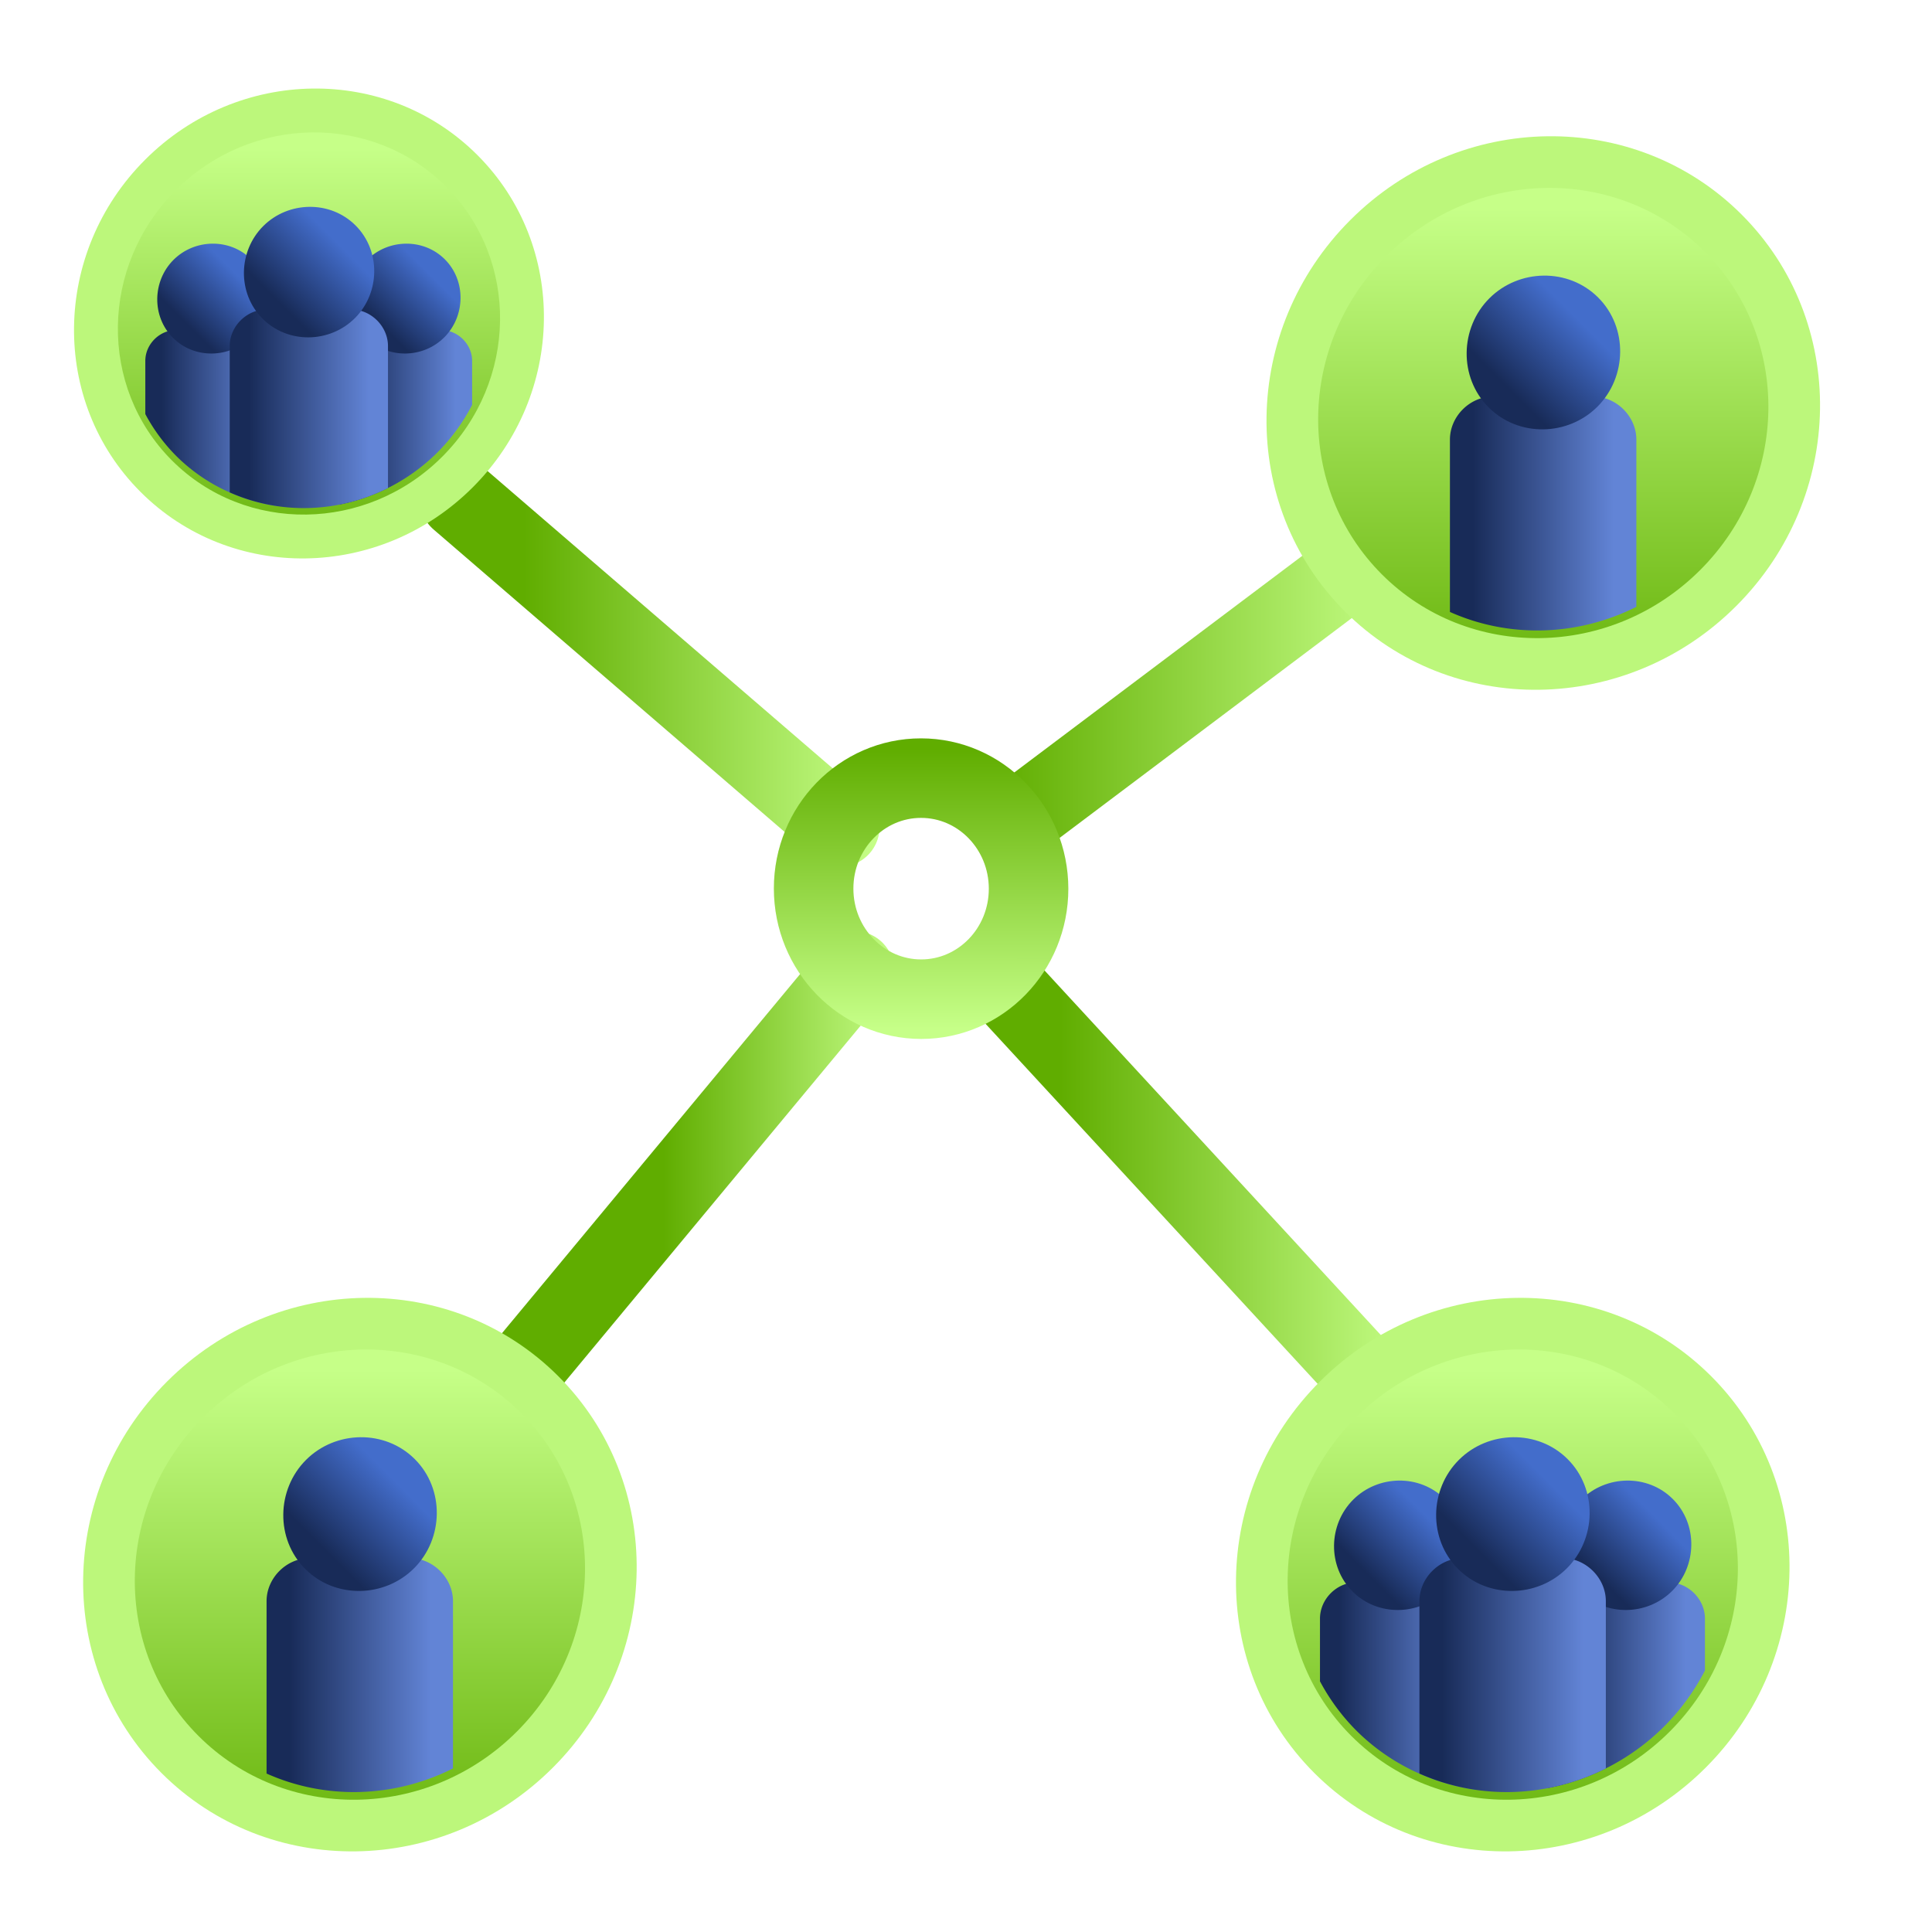 <svg xmlns:inkscape="http://www.inkscape.org/namespaces/inkscape" xmlns:sodipodi="http://sodipodi.sourceforge.net/DTD/sodipodi-0.dtd" xmlns:xlink="http://www.w3.org/1999/xlink" xmlns="http://www.w3.org/2000/svg" xmlns:svg="http://www.w3.org/2000/svg" width="256" height="256" viewBox="0 0 67.733 67.733" id="svg1" inkscape:version="1.3.2 (091e20e, 2023-11-25, custom)" sodipodi:docname="community.svg" xml:space="preserve"><defs id="defs1"><linearGradient id="linearGradient144" inkscape:collect="always"><stop style="stop-color:#182b58;stop-opacity:1;" offset="0" id="stop144"></stop><stop style="stop-color:#6284d6;stop-opacity:1;" offset="1" id="stop145"></stop></linearGradient><linearGradient id="linearGradient154" inkscape:collect="always"><stop style="stop-color:#182b58;stop-opacity:1;" offset="0" id="stop153"></stop><stop style="stop-color:#436dcb;stop-opacity:1;" offset="1" id="stop154"></stop></linearGradient><linearGradient inkscape:collect="always" xlink:href="#linearGradient167" id="linearGradient7" gradientUnits="userSpaceOnUse" gradientTransform="matrix(0.739,0,0,0.739,-79.776,22.01)" x1="143.452" y1="-73.478" x2="156.728" y2="-73.478"></linearGradient><linearGradient id="linearGradient167" inkscape:collect="always"><stop style="stop-color:#60ad00;stop-opacity:1;" offset="0" id="stop167"></stop><stop style="stop-color:#c6ff88;stop-opacity:1;" offset="1" id="stop168"></stop></linearGradient><linearGradient inkscape:collect="always" xlink:href="#linearGradient167" id="linearGradient48" x1="31.205" y1="25.582" x2="47.95" y2="25.582" gradientUnits="userSpaceOnUse" gradientTransform="matrix(0.85,0,0,0.85,8.4,8.019)"></linearGradient><linearGradient inkscape:collect="always" xlink:href="#linearGradient167" id="linearGradient49" x1="11.722" y1="18.467" x2="26.378" y2="18.467" gradientUnits="userSpaceOnUse" gradientTransform="matrix(0.85,0,0,0.85,8.4,8.019)"></linearGradient><linearGradient inkscape:collect="always" xlink:href="#linearGradient167" id="linearGradient52" x1="17.474" y1="37.485" x2="27.208" y2="37.485" gradientUnits="userSpaceOnUse" gradientTransform="matrix(0.85,0,0,0.85,8.4,8.019)"></linearGradient><linearGradient inkscape:collect="always" xlink:href="#linearGradient167" id="linearGradient59" gradientUnits="userSpaceOnUse" gradientTransform="matrix(0.85,0,0,0.85,27.212,24.75)" x1="11.722" y1="18.467" x2="26.378" y2="18.467"></linearGradient><linearGradient inkscape:collect="always" xlink:href="#linearGradient144" id="linearGradient60" gradientUnits="userSpaceOnUse" gradientTransform="matrix(0.413,0,0,0.612,10.086,-21.623)" x1="5.57" y1="57.428" x2="17.854" y2="57.428"></linearGradient><linearGradient inkscape:collect="always" xlink:href="#linearGradient154" id="linearGradient61" gradientUnits="userSpaceOnUse" gradientTransform="matrix(0.266,0,0,0.266,-35.877,36.595)" x1="143.452" y1="-73.478" x2="156.728" y2="-73.478"></linearGradient><linearGradient inkscape:collect="always" xlink:href="#linearGradient144" id="linearGradient62" gradientUnits="userSpaceOnUse" gradientTransform="matrix(0.413,0,0,0.612,10.086,-21.623)" x1="5.57" y1="57.428" x2="17.854" y2="57.428"></linearGradient><linearGradient inkscape:collect="always" xlink:href="#linearGradient154" id="linearGradient63" gradientUnits="userSpaceOnUse" gradientTransform="matrix(0.266,0,0,0.266,-35.877,36.595)" x1="143.452" y1="-73.478" x2="156.728" y2="-73.478"></linearGradient><linearGradient inkscape:collect="always" xlink:href="#linearGradient144" id="linearGradient64" gradientUnits="userSpaceOnUse" gradientTransform="matrix(0.413,0,0,0.612,10.086,-21.623)" x1="5.57" y1="57.428" x2="17.854" y2="57.428"></linearGradient><linearGradient inkscape:collect="always" xlink:href="#linearGradient154" id="linearGradient65" gradientUnits="userSpaceOnUse" gradientTransform="matrix(0.266,0,0,0.266,-35.877,36.595)" x1="143.452" y1="-73.478" x2="156.728" y2="-73.478"></linearGradient><linearGradient inkscape:collect="always" xlink:href="#linearGradient167" id="linearGradient67" x1="-5.416" y1="21.469" x2="3.62" y2="12.432" gradientUnits="userSpaceOnUse" gradientTransform="matrix(1.193,0,0,1.193,0.07,-3.032)"></linearGradient><linearGradient inkscape:collect="always" xlink:href="#linearGradient167" id="linearGradient78" gradientUnits="userSpaceOnUse" gradientTransform="matrix(1.193,0,0,1.193,0.07,-3.032)" x1="-5.416" y1="21.469" x2="3.62" y2="12.432"></linearGradient><linearGradient inkscape:collect="always" xlink:href="#linearGradient144" id="linearGradient79" gradientUnits="userSpaceOnUse" gradientTransform="matrix(0.413,0,0,0.612,10.086,-21.623)" x1="5.57" y1="57.428" x2="17.854" y2="57.428"></linearGradient><linearGradient inkscape:collect="always" xlink:href="#linearGradient154" id="linearGradient80" gradientUnits="userSpaceOnUse" gradientTransform="matrix(0.266,0,0,0.266,-35.877,36.595)" x1="143.452" y1="-73.478" x2="156.728" y2="-73.478"></linearGradient><linearGradient inkscape:collect="always" xlink:href="#linearGradient144" id="linearGradient81" gradientUnits="userSpaceOnUse" gradientTransform="matrix(0.413,0,0,0.612,10.086,-21.623)" x1="5.57" y1="57.428" x2="17.854" y2="57.428"></linearGradient><linearGradient inkscape:collect="always" xlink:href="#linearGradient154" id="linearGradient82" gradientUnits="userSpaceOnUse" gradientTransform="matrix(0.266,0,0,0.266,-35.877,36.595)" x1="143.452" y1="-73.478" x2="156.728" y2="-73.478"></linearGradient><linearGradient inkscape:collect="always" xlink:href="#linearGradient144" id="linearGradient83" gradientUnits="userSpaceOnUse" gradientTransform="matrix(0.413,0,0,0.612,10.086,-21.623)" x1="5.57" y1="57.428" x2="17.854" y2="57.428"></linearGradient><linearGradient inkscape:collect="always" xlink:href="#linearGradient154" id="linearGradient84" gradientUnits="userSpaceOnUse" gradientTransform="matrix(0.266,0,0,0.266,-35.877,36.595)" x1="143.452" y1="-73.478" x2="156.728" y2="-73.478"></linearGradient><linearGradient inkscape:collect="always" xlink:href="#linearGradient167" id="linearGradient106" gradientUnits="userSpaceOnUse" gradientTransform="matrix(1.193,0,0,1.193,0.07,-3.032)" x1="-5.416" y1="21.469" x2="3.62" y2="12.432"></linearGradient><linearGradient inkscape:collect="always" xlink:href="#linearGradient144" id="linearGradient111" gradientUnits="userSpaceOnUse" gradientTransform="matrix(0.413,0,0,0.612,10.086,-21.623)" x1="5.57" y1="57.428" x2="17.854" y2="57.428"></linearGradient><linearGradient inkscape:collect="always" xlink:href="#linearGradient154" id="linearGradient112" gradientUnits="userSpaceOnUse" gradientTransform="matrix(0.266,0,0,0.266,-35.877,36.595)" x1="143.452" y1="-73.478" x2="156.728" y2="-73.478"></linearGradient><linearGradient inkscape:collect="always" xlink:href="#linearGradient167" id="linearGradient116" gradientUnits="userSpaceOnUse" gradientTransform="matrix(1.193,0,0,1.193,0.07,-3.032)" x1="-5.416" y1="21.469" x2="3.62" y2="12.432"></linearGradient><linearGradient inkscape:collect="always" xlink:href="#linearGradient144" id="linearGradient117" gradientUnits="userSpaceOnUse" gradientTransform="matrix(0.413,0,0,0.612,10.086,-21.623)" x1="5.57" y1="57.428" x2="17.854" y2="57.428"></linearGradient><linearGradient inkscape:collect="always" xlink:href="#linearGradient154" id="linearGradient118" gradientUnits="userSpaceOnUse" gradientTransform="matrix(0.266,0,0,0.266,-35.877,36.595)" x1="143.452" y1="-73.478" x2="156.728" y2="-73.478"></linearGradient></defs><g inkscape:label="Layer 1" inkscape:groupmode="layer" id="layer1"><path style="fill:none;stroke:url(#linearGradient59);stroke-width:2.788;stroke-linecap:round;stroke-linejoin:round" d="M 48.002,48.419 34.922,34.238" id="path58" sodipodi:nodetypes="cc"></path><path style="fill:none;stroke:url(#linearGradient48);stroke-width:2.788;stroke-linecap:round;stroke-linejoin:round" d="M 47.161,20.098 35.563,28.824" id="path16" sodipodi:nodetypes="cc"></path><path style="fill:none;stroke:url(#linearGradient52);stroke-width:2.788;stroke-linecap:round;stroke-linejoin:round" d="M 29.956,34.037 17.274,49.313" id="path17" sodipodi:nodetypes="cc"></path><path style="fill:none;stroke:url(#linearGradient49);stroke-width:2.788;stroke-linecap:round;stroke-linejoin:round" d="M 29.443,28.993 16.111,17.507" id="path18" sodipodi:nodetypes="cc"></path><ellipse style="fill:none;stroke:url(#linearGradient7);stroke-width:2.788;stroke-linecap:round;stroke-linejoin:round" id="ellipse2" cx="31.14" cy="-32.278" rx="3.875" ry="3.768" transform="matrix(4.6104629e-4,1,-1,-4.6124725e-4,0,0)"></ellipse><g id="g70"><ellipse style="fill:#bcf77b;fill-opacity:1;stroke:none;stroke-width:2.788;stroke-linecap:round;stroke-linejoin:round" id="path6-7" cx="-0.36" cy="15.681" rx="8.352" ry="8.123" transform="matrix(0.707,-0.707,0.707,0.707,0,0)"></ellipse><ellipse style="fill:url(#linearGradient67);stroke:none;stroke-width:2.788;stroke-linecap:round;stroke-linejoin:round" id="ellipse65" cx="-0.36" cy="15.681" rx="6.793" ry="6.607" transform="matrix(0.707,-0.707,0.707,0.707,0,0)"></ellipse><g id="g67" transform="matrix(1.147,0,0,1.147,-1.502,-1.36)" style="stroke-width:0.872"><g id="g62" transform="matrix(0.607,0,0,0.607,-1.27,4.751)" style="stroke-width:1.436"><path id="path61" style="color:#000000;fill:url(#linearGradient62);stroke-width:1.436;stroke-linecap:round;stroke-linejoin:round;-inkscape-stroke:none" d="M 13.113 10.748 C 12.279 10.748 11.567 11.464 11.567 12.297 L 11.567 14.977 A 9.17 9.429 43.935 0 0 13.13 17.092 A 9.17 9.429 43.935 0 0 18.275 19.616 L 18.275 12.297 C 18.275 11.464 17.56 10.748 16.727 10.748 L 13.113 10.748 z "></path><path style="color:#000000;fill:url(#linearGradient63);stroke-width:1.436;stroke-linecap:round;stroke-linejoin:round;-inkscape-stroke:none" d="m 4.088,14.277 c -1.504,0 -2.789,1.227 -2.789,2.752 0,1.525 1.285,2.752 2.789,2.752 1.504,0 2.791,-1.227 2.791,-2.752 0,-1.525 -1.287,-2.752 -2.791,-2.752 z" id="path62" transform="matrix(0.707,-0.708,0.707,0.708,0,0)"></path></g><g id="g64" transform="matrix(0.607,0,0,0.607,4.647,4.751)" style="stroke-width:1.436"><path id="path63" style="color:#000000;fill:url(#linearGradient64);stroke-width:1.436;stroke-linecap:round;stroke-linejoin:round;-inkscape-stroke:none" d="M 13.114 10.748 C 12.28 10.748 11.567 11.464 11.567 12.297 L 11.567 19.537 A 9.17 9.429 43.935 0 0 16.529 16.908 A 9.17 9.429 43.935 0 0 18.275 14.515 L 18.275 12.297 C 18.275 11.464 17.56 10.748 16.727 10.748 L 13.114 10.748 z "></path><path style="color:#000000;fill:url(#linearGradient65);stroke-width:1.436;stroke-linecap:round;stroke-linejoin:round;-inkscape-stroke:none" d="m 4.088,14.277 c -1.504,0 -2.789,1.227 -2.789,2.752 0,1.525 1.285,2.752 2.789,2.752 1.504,0 2.791,-1.227 2.791,-2.752 0,-1.525 -1.287,-2.752 -2.791,-2.752 z" id="path64" transform="matrix(0.707,-0.708,0.707,0.708,0,0)"></path></g><g id="g61" transform="matrix(0.721,0,0,0.721,-0.008,2.897)" style="stroke-width:1.209"><path id="rect59" style="color:#000000;fill:url(#linearGradient60);stroke-width:1.209;stroke-linecap:round;stroke-linejoin:round;-inkscape-stroke:none" d="M 13.113 10.748 C 12.28 10.748 11.566 11.464 11.566 12.297 L 11.566 18.499 A 7.724 7.941 43.935 0 0 18.275 18.316 L 18.275 12.297 C 18.275 11.464 17.56 10.748 16.726 10.748 L 13.113 10.748 z "></path><path style="color:#000000;fill:url(#linearGradient61);stroke-width:1.209;stroke-linecap:round;stroke-linejoin:round;-inkscape-stroke:none" d="m 4.088,14.277 c -1.504,0 -2.789,1.227 -2.789,2.752 0,1.525 1.285,2.752 2.789,2.752 1.504,0 2.791,-1.227 2.791,-2.752 0,-1.525 -1.287,-2.752 -2.791,-2.752 z" id="ellipse59" transform="matrix(0.707,-0.708,0.707,0.708,0,0)"></path></g></g></g><g id="g78" transform="matrix(1.178,0,0,1.178,40.275,41.844)" style="stroke-width:0.849"><ellipse style="fill:#bcf77b;fill-opacity:1;stroke:none;stroke-width:2.366;stroke-linecap:round;stroke-linejoin:round" id="ellipse70" cx="-0.36" cy="15.681" rx="8.352" ry="8.123" transform="matrix(0.707,-0.707,0.707,0.707,0,0)"></ellipse><ellipse style="fill:url(#linearGradient78);stroke:none;stroke-width:2.366;stroke-linecap:round;stroke-linejoin:round" id="ellipse71" cx="-0.36" cy="15.681" rx="6.793" ry="6.607" transform="matrix(0.707,-0.707,0.707,0.707,0,0)"></ellipse><g id="g77" transform="matrix(1.147,0,0,1.147,-1.502,-1.36)" style="stroke-width:0.74"><g id="g72" transform="matrix(0.607,0,0,0.607,-1.27,4.751)" style="stroke-width:1.218"><path id="path71" style="color:#000000;fill:url(#linearGradient79);stroke-width:1.218;stroke-linecap:round;stroke-linejoin:round;-inkscape-stroke:none" d="m 13.113,10.748 c -0.833,0 -1.546,0.716 -1.546,1.549 v 2.68 a 9.17,9.429 43.935 0 0 1.563,2.114 9.17,9.429 43.935 0 0 5.145,2.524 v -7.318 c 0,-0.833 -0.715,-1.549 -1.548,-1.549 z"></path><path style="color:#000000;fill:url(#linearGradient80);stroke-width:1.218;stroke-linecap:round;stroke-linejoin:round;-inkscape-stroke:none" d="m 4.088,14.277 c -1.504,0 -2.789,1.227 -2.789,2.752 0,1.525 1.285,2.752 2.789,2.752 1.504,0 2.791,-1.227 2.791,-2.752 0,-1.525 -1.287,-2.752 -2.791,-2.752 z" id="path72" transform="matrix(0.707,-0.708,0.707,0.708,0,0)"></path></g><g id="g74" transform="matrix(0.607,0,0,0.607,4.647,4.751)" style="stroke-width:1.218"><path id="path73" style="color:#000000;fill:url(#linearGradient81);stroke-width:1.218;stroke-linecap:round;stroke-linejoin:round;-inkscape-stroke:none" d="m 13.114,10.748 c -0.833,0 -1.547,0.716 -1.547,1.549 v 7.24 a 9.17,9.429 43.935 0 0 4.962,-2.629 9.17,9.429 43.935 0 0 1.746,-2.393 v -2.218 c 0,-0.833 -0.715,-1.549 -1.548,-1.549 z"></path><path style="color:#000000;fill:url(#linearGradient82);stroke-width:1.218;stroke-linecap:round;stroke-linejoin:round;-inkscape-stroke:none" d="m 4.088,14.277 c -1.504,0 -2.789,1.227 -2.789,2.752 0,1.525 1.285,2.752 2.789,2.752 1.504,0 2.791,-1.227 2.791,-2.752 0,-1.525 -1.287,-2.752 -2.791,-2.752 z" id="path74" transform="matrix(0.707,-0.708,0.707,0.708,0,0)"></path></g><g id="g76" transform="matrix(0.721,0,0,0.721,-0.008,2.897)" style="stroke-width:1.026"><path id="path75" style="color:#000000;fill:url(#linearGradient83);stroke-width:1.026;stroke-linecap:round;stroke-linejoin:round;-inkscape-stroke:none" d="m 13.113,10.748 c -0.833,0 -1.547,0.716 -1.547,1.549 v 6.202 a 7.724,7.941 43.935 0 0 6.709,-0.183 v -6.019 c 0,-0.833 -0.716,-1.549 -1.549,-1.549 z"></path><path style="color:#000000;fill:url(#linearGradient84);stroke-width:1.026;stroke-linecap:round;stroke-linejoin:round;-inkscape-stroke:none" d="m 4.088,14.277 c -1.504,0 -2.789,1.227 -2.789,2.752 0,1.525 1.285,2.752 2.789,2.752 1.504,0 2.791,-1.227 2.791,-2.752 0,-1.525 -1.287,-2.752 -2.791,-2.752 z" id="path76" transform="matrix(0.707,-0.708,0.707,0.708,0,0)"></path></g></g></g><g id="g106" transform="matrix(1.178,0,0,1.178,41.345,1.12)" style="stroke-width:0.849"><ellipse style="fill:#bcf77b;fill-opacity:1;stroke:none;stroke-width:2.366;stroke-linecap:round;stroke-linejoin:round" id="ellipse98" cx="-0.36" cy="15.681" rx="8.352" ry="8.123" transform="matrix(0.707,-0.707,0.707,0.707,0,0)"></ellipse><ellipse style="fill:url(#linearGradient106);stroke:none;stroke-width:2.366;stroke-linecap:round;stroke-linejoin:round" id="ellipse99" cx="-0.36" cy="15.681" rx="6.793" ry="6.607" transform="matrix(0.707,-0.707,0.707,0.707,0,0)"></ellipse><g id="g105" transform="matrix(1.147,0,0,1.147,-1.502,-1.36)" style="stroke-width:0.74"><g id="g100" transform="matrix(0.607,0,0,0.607,-1.27,4.751)" style="stroke-width:1.218"></g><g id="g104" transform="matrix(0.721,0,0,0.721,-0.008,2.897)" style="stroke-width:1.026"><path id="path103" style="color:#000000;fill:url(#linearGradient111);stroke-width:1.026;stroke-linecap:round;stroke-linejoin:round;-inkscape-stroke:none" d="m 13.113,10.748 c -0.833,0 -1.547,0.716 -1.547,1.549 v 6.202 a 7.724,7.941 43.935 0 0 6.709,-0.183 v -6.019 c 0,-0.833 -0.716,-1.549 -1.549,-1.549 z"></path><path style="color:#000000;fill:url(#linearGradient112);stroke-width:1.026;stroke-linecap:round;stroke-linejoin:round;-inkscape-stroke:none" d="m 4.088,14.277 c -1.504,0 -2.789,1.227 -2.789,2.752 0,1.525 1.285,2.752 2.789,2.752 1.504,0 2.791,-1.227 2.791,-2.752 0,-1.525 -1.287,-2.752 -2.791,-2.752 z" id="path104" transform="matrix(0.707,-0.708,0.707,0.708,0,0)"></path></g></g></g><g id="g116" transform="matrix(1.178,0,0,1.178,-0.142,41.844)" style="stroke-width:0.849"><ellipse style="fill:#bcf77b;fill-opacity:1;stroke:none;stroke-width:2.366;stroke-linecap:round;stroke-linejoin:round" id="ellipse112" cx="-0.36" cy="15.681" rx="8.352" ry="8.123" transform="matrix(0.707,-0.707,0.707,0.707,0,0)"></ellipse><ellipse style="fill:url(#linearGradient116);stroke:none;stroke-width:2.366;stroke-linecap:round;stroke-linejoin:round" id="ellipse113" cx="-0.36" cy="15.681" rx="6.793" ry="6.607" transform="matrix(0.707,-0.707,0.707,0.707,0,0)"></ellipse><g id="g115" transform="matrix(1.147,0,0,1.147,-1.502,-1.36)" style="stroke-width:0.74"><g id="g113" transform="matrix(0.607,0,0,0.607,-1.27,4.751)" style="stroke-width:1.218"></g><g id="g114" transform="matrix(0.721,0,0,0.721,-0.008,2.897)" style="stroke-width:1.026"><path id="path113" style="color:#000000;fill:url(#linearGradient117);stroke-width:1.026;stroke-linecap:round;stroke-linejoin:round;-inkscape-stroke:none" d="m 13.113,10.748 c -0.833,0 -1.547,0.716 -1.547,1.549 v 6.202 a 7.724,7.941 43.935 0 0 6.709,-0.183 v -6.019 c 0,-0.833 -0.716,-1.549 -1.549,-1.549 z"></path><path style="color:#000000;fill:url(#linearGradient118);stroke-width:1.026;stroke-linecap:round;stroke-linejoin:round;-inkscape-stroke:none" d="m 4.088,14.277 c -1.504,0 -2.789,1.227 -2.789,2.752 0,1.525 1.285,2.752 2.789,2.752 1.504,0 2.791,-1.227 2.791,-2.752 0,-1.525 -1.287,-2.752 -2.791,-2.752 z" id="path114" transform="matrix(0.707,-0.708,0.707,0.708,0,0)"></path></g></g></g></g></svg>